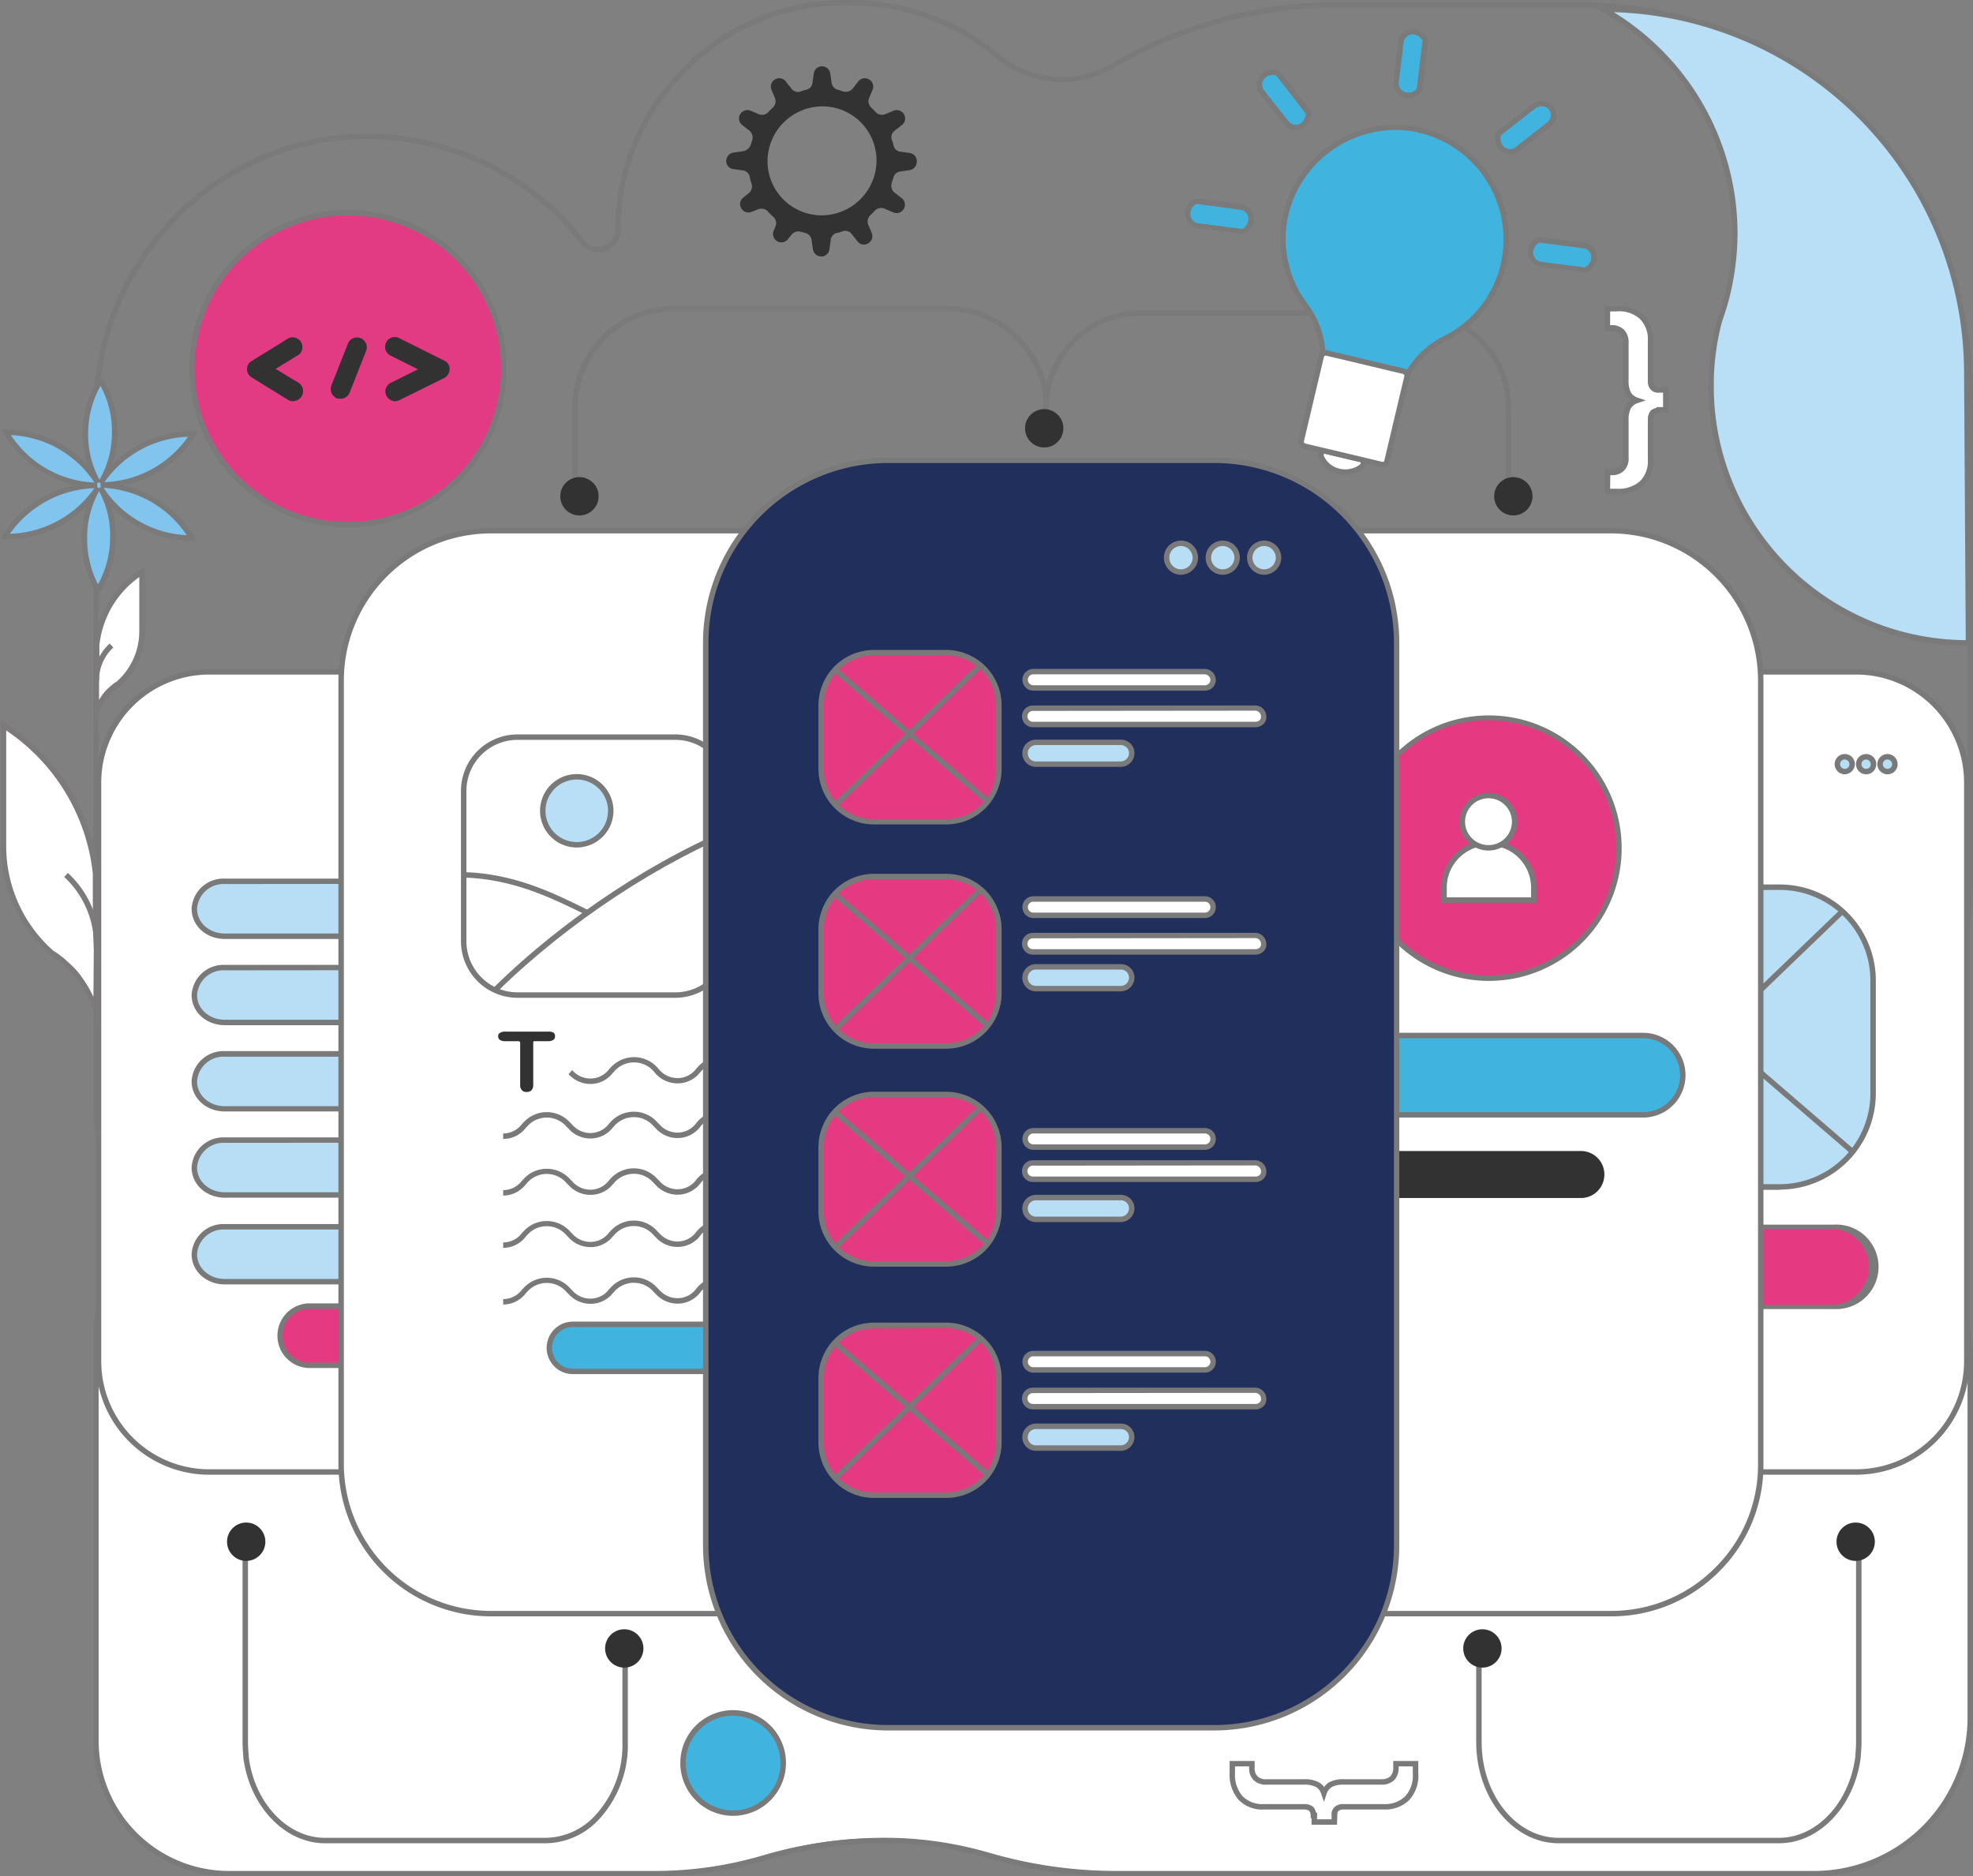<?xml version="1.0" encoding="UTF-8"?> <svg xmlns="http://www.w3.org/2000/svg" id="Layer_1" data-name="Layer 1" viewBox="0 0 362.23 344.48"><rect x="0" y="0" width="362.23" height="344.48" fill="#808080" stroke="none"/><defs><style>.cls-1{fill:#7b7a7a;}.cls-2{fill:#fff;}.cls-3{fill:#7a7979;}.cls-4{fill:#e53981;}.cls-5{fill:#b8dff6;}.cls-6{fill:#b7def5;}.cls-7{fill:#323232;}.cls-8{fill:#40b4de;}.cls-9{fill:#e23b83;}.cls-10{fill:#81c4ed;}.cls-11{fill:#212f5d;}.cls-12{fill:#7c7a7b;}</style></defs><path class="cls-1" d="M67.59,252.91a50.74,50.74,0,0,1-50.48-50.48V75.75A51.39,51.39,0,0,1,31.24,40.22,49.69,49.69,0,0,1,65.9,24.55,50.75,50.75,0,0,1,107.33,44.1a3.12,3.12,0,0,0,3.53,1,3.18,3.18,0,0,0,2.13-3,41.51,41.51,0,0,1,12.39-29.71A41.5,41.5,0,0,1,155.08,0h1.36a42.28,42.28,0,0,1,27.11,10,17.84,17.84,0,0,0,20.38,1.71A81.67,81.67,0,0,1,245.37.4h44.78a72.16,72.16,0,0,1,72.08,72.07v87.41a82.81,82.81,0,0,1-82.72,82.71H245.37a83.32,83.32,0,0,1-60-25.86,41.92,41.92,0,0,1-28.93,11.63h-1.36a42.29,42.29,0,0,1-37.18-22.48,50.5,50.5,0,0,1-50.31,47ZM67.4,25.53l-1.47,0A48.71,48.71,0,0,0,32,40.91,50.34,50.34,0,0,0,18.11,75.75V202.43a49.45,49.45,0,0,0,98.88,1.5l.06-2.08.89,1.88a41.3,41.3,0,0,0,37.14,23.63h1.36a40.91,40.91,0,0,0,28.6-11.7l.37-.35.34.37a82.31,82.31,0,0,0,59.62,25.91h34.14a81.8,81.8,0,0,0,81.72-81.71V72.47A71.16,71.16,0,0,0,290.15,1.4H245.37a80.58,80.58,0,0,0-40.93,11.13,18.89,18.89,0,0,1-21.53-1.81A41.24,41.24,0,0,0,156.44,1h-1.36a40.47,40.47,0,0,0-29,12.09,40.5,40.5,0,0,0-12.1,29,4.22,4.22,0,0,1-2.8,4,4.12,4.12,0,0,1-4.65-1.36A49.79,49.79,0,0,0,67.4,25.53Z"></path><path class="cls-2" d="M361.33,249.45v65.9a28.33,28.33,0,0,1-28.23,28.23H205a83.63,83.63,0,0,1-23.35-3.36,73.31,73.31,0,0,0-41.51.48,70.69,70.69,0,0,1-19.83,2.88H42a24.06,24.06,0,0,1-24-24V245.21a24.06,24.06,0,0,1,24-24H333.1A28.33,28.33,0,0,1,361.33,249.45Z"></path><path class="cls-1" d="M333.1,344.48H205a84.5,84.5,0,0,1-23.65-3.38c-12.72-3.77-26.89-3.61-41,.48a70.91,70.91,0,0,1-20.13,2.9H42a24.92,24.92,0,0,1-24.89-24.89V245.21A24.92,24.92,0,0,1,42,220.32H333.1a29.17,29.17,0,0,1,29.13,29.13v65.9A29.17,29.17,0,0,1,333.1,344.48Zm-170.9-7.09a68.36,68.36,0,0,1,19.41,2.75A83.3,83.3,0,0,0,205,343.48H333.1a28.16,28.16,0,0,0,28.13-28.13v-65.9a28.16,28.16,0,0,0-28.13-28.13H42a23.92,23.92,0,0,0-23.89,23.89v74.38A23.92,23.92,0,0,0,42,343.48h78.21a69.71,69.71,0,0,0,19.85-2.86A79.78,79.78,0,0,1,162.2,337.39Z"></path><path class="cls-2" d="M340.77,270.24H307.43a20.39,20.39,0,0,1-20.32-20.31V143.65a20.39,20.39,0,0,1,20.32-20.31h33.34a20.39,20.39,0,0,1,20.32,20.31V249.93A20.39,20.39,0,0,1,340.77,270.24Z"></path><path class="cls-3" d="M340.77,270.74H307.43a20.84,20.84,0,0,1-20.82-20.81V143.65a20.84,20.84,0,0,1,20.82-20.81h33.34a20.84,20.84,0,0,1,20.82,20.81V249.93A20.84,20.84,0,0,1,340.77,270.74Zm-33.34-146.9a19.83,19.83,0,0,0-19.82,19.81V249.93a19.83,19.83,0,0,0,19.82,19.81h33.34a19.83,19.83,0,0,0,19.82-19.81V143.65a19.83,19.83,0,0,0-19.82-19.81Z"></path><path class="cls-4" d="M336.85,239.94H301.19a7.34,7.34,0,0,1-7.36-7.36h0a7.34,7.34,0,0,1,7.36-7.36h35.66a7.34,7.34,0,0,1,7.36,7.36h0A7.39,7.39,0,0,1,336.85,239.94Z"></path><path class="cls-1" d="M336.85,240.33H301.19a7.76,7.76,0,1,1,0-15.51h35.66a7.76,7.76,0,1,1,0,15.51Zm-35.66-14.71a7,7,0,1,0,0,13.92h35.66a7,7,0,0,0,0-13.92Z"></path><path class="cls-5" d="M326.78,217.94H303.35a17.13,17.13,0,0,1-17.12-17.11V180a17.14,17.14,0,0,1,17.12-17.12h23.43A17.13,17.13,0,0,1,343.89,180v20.79A17.17,17.17,0,0,1,326.78,217.94Z"></path><path class="cls-3" d="M326.78,218.44H303.35a17.63,17.63,0,0,1-17.62-17.61V180a17.63,17.63,0,0,1,17.62-17.62h23.43A17.63,17.63,0,0,1,344.39,180v20.79a17.67,17.67,0,0,1-17.61,17.61Zm-23.43-55A16.64,16.64,0,0,0,286.73,180v20.79a16.64,16.64,0,0,0,16.62,16.61h23.43a16.68,16.68,0,0,0,16.61-16.61V180a16.64,16.64,0,0,0-16.61-16.62Z"></path><rect class="cls-3" x="315.01" y="157.33" width="1" height="65.82" transform="translate(-34.53 305.15) rotate(-49.26)"></rect><rect class="cls-3" x="282.05" y="189.3" width="65.57" height="1" transform="translate(-43.64 271.3) rotate(-43.89)"></rect><path class="cls-2" d="M144.76,156.76h29.75v80.7a92.48,92.48,0,0,0,5.6,31.66,93.19,93.19,0,0,1-35.35-73Z"></path><path class="cls-1" d="M181.15,270.64l-1.36-1.12a93.58,93.58,0,0,1-35.51-73.41V156.2H175v81.26a91.63,91.63,0,0,0,5.52,31.5Zm-35.91-113.4v38.87A92.69,92.69,0,0,0,179,267.61a93.91,93.91,0,0,1-5-30.15V157.24Z"></path><path class="cls-2" d="M71.75,270.24H38.4a20.38,20.38,0,0,1-20.31-20.31V143.65A20.38,20.38,0,0,1,38.4,123.34H71.75a20.39,20.39,0,0,1,20.31,20.31V249.93A20.39,20.39,0,0,1,71.75,270.24Z"></path><path class="cls-3" d="M71.75,270.74H38.4a20.83,20.83,0,0,1-20.81-20.81V143.65A20.83,20.83,0,0,1,38.4,122.84H71.75a20.83,20.83,0,0,1,20.81,20.81V249.93A20.83,20.83,0,0,1,71.75,270.74ZM38.4,123.84a19.83,19.83,0,0,0-19.81,19.81V249.93A19.83,19.83,0,0,0,38.4,269.74H71.75a19.83,19.83,0,0,0,19.81-19.81V143.65a19.83,19.83,0,0,0-19.81-19.81Z"></path><path class="cls-6" d="M85.18,203.55H41.28a5.31,5.31,0,0,1-5.6-5h0c0-2.8,2.56-5,5.6-5H85.1a5.31,5.31,0,0,1,5.6,5h0C90.78,201.31,88.22,203.55,85.18,203.55Z"></path><path class="cls-3" d="M85.18,204.05H41.28c-3.42,0-6.1-2.43-6.1-5.54a5.85,5.85,0,0,1,6.1-5.54H85.1c3.42,0,6.1,2.43,6.1,5.54a5.05,5.05,0,0,1-1.48,3.68A6.34,6.34,0,0,1,85.18,204.05ZM41.28,194a4.85,4.85,0,0,0-5.1,4.54c0,2.54,2.24,4.54,5.1,4.54h43.9A5.32,5.32,0,0,0,89,201.49a4.07,4.07,0,0,0,1.2-3C90.2,196,88,194,85.1,194Z"></path><path class="cls-6" d="M85.18,219.38H41.28a5.31,5.31,0,0,1-5.6-5h0c0-2.79,2.56-5,5.6-5H85.1a5.31,5.31,0,0,1,5.6,5h0C90.78,217.14,88.22,219.38,85.18,219.38Z"></path><path class="cls-3" d="M85.18,219.88H41.28c-3.42,0-6.1-2.43-6.1-5.54a5.84,5.84,0,0,1,6.1-5.53H85.1c3.42,0,6.1,2.43,6.1,5.53A5,5,0,0,1,89.72,218,6.34,6.34,0,0,1,85.18,219.88Zm-43.9-10.07a4.85,4.85,0,0,0-5.1,4.53c0,2.55,2.24,4.54,5.1,4.54h43.9A5.36,5.36,0,0,0,89,217.32a4.07,4.07,0,0,0,1.19-3c0-2.56-2.24-4.55-5.1-4.55Z"></path><path class="cls-6" d="M85.18,235.3H41.28a5.31,5.31,0,0,1-5.6-5h0c0-2.8,2.56-5,5.6-5H85.1a5.31,5.31,0,0,1,5.6,5h0C90.78,233,88.22,235.3,85.18,235.3Z"></path><path class="cls-3" d="M85.18,235.8H41.28c-3.42,0-6.1-2.44-6.1-5.54a5.85,5.85,0,0,1,6.1-5.54H85.1c3.42,0,6.1,2.43,6.1,5.54a5.07,5.07,0,0,1-1.49,3.66A6.35,6.35,0,0,1,85.18,235.8Zm-43.9-10.08a4.85,4.85,0,0,0-5.1,4.54c0,2.54,2.24,4.54,5.1,4.54h43.9A5.33,5.33,0,0,0,89,233.22a4.08,4.08,0,0,0,1.21-2.95c0-2.56-2.24-4.55-5.1-4.55Z"></path><path class="cls-6" d="M85.18,187.71H41.28a5.31,5.31,0,0,1-5.6-5h0c0-2.8,2.56-5,5.6-5H85.1a5.31,5.31,0,0,1,5.6,5h0C90.78,185.47,88.22,187.71,85.18,187.71Z"></path><path class="cls-3" d="M85.18,188.21H41.28c-3.42,0-6.1-2.43-6.1-5.53a5.85,5.85,0,0,1,6.1-5.54H85.1c3.42,0,6.1,2.43,6.1,5.54a5,5,0,0,1-1.48,3.67A6.3,6.3,0,0,1,85.18,188.21Zm-43.9-10.07a4.85,4.85,0,0,0-5.1,4.54c0,2.54,2.24,4.53,5.1,4.53h43.9A5.28,5.28,0,0,0,89,185.65a4,4,0,0,0,1.2-3c0-2.56-2.24-4.55-5.1-4.55Z"></path><path class="cls-6" d="M85.18,171.88H41.28a5.31,5.31,0,0,1-5.6-5h0c0-2.8,2.56-5,5.6-5H85.1a5.31,5.31,0,0,1,5.6,5h0C90.78,169.64,88.22,171.88,85.18,171.88Z"></path><path class="cls-3" d="M85.18,172.38H41.28c-3.42,0-6.1-2.43-6.1-5.54a5.85,5.85,0,0,1,6.1-5.54H85.1c3.42,0,6.1,2.44,6.1,5.54a5.05,5.05,0,0,1-1.48,3.68A6.34,6.34,0,0,1,85.18,172.38ZM41.28,162.3a4.85,4.85,0,0,0-5.1,4.54c0,2.55,2.24,4.54,5.1,4.54h43.9A5.36,5.36,0,0,0,89,169.82a4.09,4.09,0,0,0,1.19-3c0-2.56-2.24-4.56-5.1-4.56Z"></path><path class="cls-4" d="M92.94,250.65H56.63a5.5,5.5,0,0,1-5.43-5.44h0a5.49,5.49,0,0,1,5.43-5.43H92.94a5.49,5.49,0,0,1,5.44,5.43h0A5.45,5.45,0,0,1,92.94,250.65Z"></path><path class="cls-3" d="M92.94,251.15H56.63a5.94,5.94,0,0,1,0-11.87H92.94a6,6,0,0,1,5.94,5.93A5.94,5.94,0,0,1,92.94,251.15ZM56.63,240.28a4.94,4.94,0,0,0,0,9.87H92.94a4.94,4.94,0,0,0,4.94-4.94,5,5,0,0,0-4.94-4.93Z"></path><path class="cls-2" d="M135.17,296.24H90.06A27.53,27.53,0,0,1,62.63,268.8V124.86A27.53,27.53,0,0,1,90.06,97.43h45.11a27.53,27.53,0,0,1,27.43,27.43V268.8A27.43,27.43,0,0,1,135.17,296.24Z"></path><path class="cls-3" d="M135.17,296.74H90.06A28,28,0,0,1,62.13,268.8V124.86A28,28,0,0,1,90.06,96.93h45.11a28,28,0,0,1,27.93,27.93V268.8A27.54,27.54,0,0,1,155,288.47,27.82,27.82,0,0,1,135.17,296.74ZM90.06,97.93a27,27,0,0,0-26.93,26.93V268.8a27,27,0,0,0,26.93,26.94h45.11a26.83,26.83,0,0,0,19.13-8,26.56,26.56,0,0,0,7.8-18.95V124.86a27,27,0,0,0-26.93-26.93Z"></path><path class="cls-7" d="M136.37,27.77l-1.68.24a1.55,1.55,0,0,0-1.36,1.52h0a1.49,1.49,0,0,0,1.36,1.52l1.68.24a1.44,1.44,0,0,1,1.28,1.2,6.66,6.66,0,0,0,.32,1.2,1.61,1.61,0,0,1-.48,1.76l-1,.8a1.52,1.52,0,0,0-.4,2h0a1.54,1.54,0,0,0,1.92.64l1.19-.48a1.61,1.61,0,0,1,1.76.4,12.75,12.75,0,0,0,1,1,1.48,1.48,0,0,1,.4,1.76l-.32.8a1.53,1.53,0,0,0,.64,1.91h0a1.52,1.52,0,0,0,2-.4l.64-.8a1.67,1.67,0,0,1,1.68-.55c.24.08.56.16.8.23a1.53,1.53,0,0,1,1.2,1.28l.24,1.68a1.55,1.55,0,0,0,1.52,1.36h0a1.49,1.49,0,0,0,1.52-1.36l.24-1.68a1.44,1.44,0,0,1,1.2-1.28,4.57,4.57,0,0,0,1-.31,1.53,1.53,0,0,1,1.68.55l1,1.28a1.52,1.52,0,0,0,2,.4h0a1.54,1.54,0,0,0,.64-1.92l-.64-1.51a1.61,1.61,0,0,1,.4-1.76,7.54,7.54,0,0,0,.8-.8,1.61,1.61,0,0,1,1.76-.4L164,39a1.54,1.54,0,0,0,1.92-.64h0a1.52,1.52,0,0,0-.4-2l-1.28-1a1.66,1.66,0,0,1-.56-1.68c.08-.32.24-.72.32-1a1.53,1.53,0,0,1,1.28-1.2l1.68-.24a1.55,1.55,0,0,0,1.35-1.52h0A1.49,1.49,0,0,0,167,28.09l-1.68-.24a1.44,1.44,0,0,1-1.28-1.2,5.17,5.17,0,0,0-.32-1,1.52,1.52,0,0,1,.56-1.68l1.28-1a1.52,1.52,0,0,0,.4-2h0a1.54,1.54,0,0,0-1.92-.64l-1.52.64a1.61,1.61,0,0,1-1.76-.4,7.54,7.54,0,0,0-.8-.8,1.61,1.61,0,0,1-.4-1.76l.64-1.52a1.52,1.52,0,0,0-.64-1.91h0a1.52,1.52,0,0,0-2,.39l-1,1.28a1.66,1.66,0,0,1-1.68.56c-.32-.08-.72-.24-1-.32a1.53,1.53,0,0,1-1.2-1.28l-.24-1.67a1.55,1.55,0,0,0-1.52-1.36h0a1.49,1.49,0,0,0-1.52,1.36l-.24,1.67a1.44,1.44,0,0,1-1.2,1.28,5.17,5.17,0,0,0-1,.32,1.52,1.52,0,0,1-1.68-.56l-1-1.28a1.52,1.52,0,0,0-2-.39h0a1.52,1.52,0,0,0-.64,1.91l.64,1.52a1.61,1.61,0,0,1-.4,1.76,7.54,7.54,0,0,0-.8.8,1.61,1.61,0,0,1-1.76.4l-1.51-.64a1.54,1.54,0,0,0-1.92.64h0a1.52,1.52,0,0,0,.4,2l1.28,1a1.66,1.66,0,0,1,.56,1.68c-.08.32-.24.72-.32,1A1.83,1.83,0,0,1,136.37,27.77Zm14.39-8.24a9.93,9.93,0,0,1,10.16,10.16,10.1,10.1,0,0,1-9.84,9.84,9.93,9.93,0,0,1-10.16-10.16A10.1,10.1,0,0,1,150.76,19.53Z"></path><path class="cls-7" d="M101.9,190.27a.73.73,0,0,1-.32.64,1.71,1.71,0,0,1-1,.24H98.14a.21.21,0,0,0-.24.24v7.76a1.36,1.36,0,0,1-.32,1,1.2,1.2,0,0,1-.88.32,1.09,1.09,0,0,1-.88-.32,1.36,1.36,0,0,1-.32-1v-7.76h0q0-.12-.24-.24H92.78a1.71,1.71,0,0,1-1-.24.73.73,0,0,1-.32-.64.65.65,0,0,1,.32-.64,1.71,1.71,0,0,1,1-.24h7.92a1.71,1.71,0,0,1,1,.24A.91.91,0,0,1,101.9,190.27Z"></path><path class="cls-3" d="M108.38,199a5.36,5.36,0,0,1-4-1.81l.67-.74a4.37,4.37,0,0,0,3.35,1.55,4.27,4.27,0,0,0,3.47-1.76l.14-.14a5.78,5.78,0,0,1,8.89.13,4.47,4.47,0,0,0,3.49,1.69,4.27,4.27,0,0,0,3.47-1.76L128,196a5.78,5.78,0,0,1,8.89.13,4.43,4.43,0,0,0,3.48,1.69h.12l.11.05a.92.92,0,0,1,.51.77h-.74v.18a5.43,5.43,0,0,1-4.19-2,4.8,4.8,0,0,0-7.5-.09l-.12.11a5.21,5.21,0,0,1-4.18,2.05,5.39,5.39,0,0,1-4.19-2,4.81,4.81,0,0,0-7.51-.09l-.12.11A5.17,5.17,0,0,1,108.38,199Zm31.72-.34s0,.11,0,.13l.06-.13Z"></path><path class="cls-3" d="M92.38,209.09v-1a4.29,4.29,0,0,0,3.47-1.76l.15-.14a5.76,5.76,0,0,1,8.76,0l.23.21a4.42,4.42,0,0,0,3.39,1.61,4.29,4.29,0,0,0,3.47-1.76l.14-.14a5.76,5.76,0,0,1,8.76,0l.23.21a4.43,4.43,0,0,0,3.39,1.61,4.29,4.29,0,0,0,3.47-1.76,5.61,5.61,0,0,1,4.47-2.16l.06,1a4.6,4.6,0,0,0-3.79,1.84,5.26,5.26,0,0,1-4.21,2.08,5.35,5.35,0,0,1-4.07-1.88l-.23-.21a4.79,4.79,0,0,0-7.4,0l-.12.11a5.18,5.18,0,0,1-4.17,2.06,5.35,5.35,0,0,1-4.07-1.88l-.23-.21a4.79,4.79,0,0,0-7.4,0l-.12.11A5.2,5.2,0,0,1,92.38,209.09Zm48-.24A5.37,5.37,0,0,1,136.3,207l-.23-.22a5,5,0,0,0-3.7-1.75l-.06-1h.06a6,6,0,0,1,4.38,2l.23.21a4.43,4.43,0,0,0,3.38,1.61Z"></path><path class="cls-3" d="M92.38,219.49v-1a4.27,4.27,0,0,0,3.47-1.76l.15-.14a5.76,5.76,0,0,1,8.76,0l.23.21a4.43,4.43,0,0,0,3.39,1.61,4.27,4.27,0,0,0,3.47-1.76l.14-.14a5.76,5.76,0,0,1,8.76,0l.23.21a4.45,4.45,0,0,0,3.39,1.61,4.27,4.27,0,0,0,3.47-1.76,5.63,5.63,0,0,1,4.47-2.16l.06,1a4.61,4.61,0,0,0-3.79,1.84,5.28,5.28,0,0,1-4.21,2.08,5.44,5.44,0,0,1-4.07-1.87l-.23-.21a4.77,4.77,0,0,0-7.4,0l-.12.11a5.2,5.2,0,0,1-4.17,2,5.43,5.43,0,0,1-4.07-1.87l-.23-.21a4.77,4.77,0,0,0-7.4,0l-.12.11A5.22,5.22,0,0,1,92.38,219.49Zm48-.24a5.37,5.37,0,0,1-4.06-1.87l-.24-.22a5,5,0,0,0-3.69-1.75l-.06-1h.06a6,6,0,0,1,4.37,2l.24.22a4.45,4.45,0,0,0,3.38,1.6Z"></path><path class="cls-3" d="M92.38,229.09v-1a4.27,4.27,0,0,0,3.47-1.76l.15-.14a5.75,5.75,0,0,1,8.76,0l.23.21a4.44,4.44,0,0,0,3.39,1.6,4.27,4.27,0,0,0,3.47-1.76l.14-.13a5.74,5.74,0,0,1,8.76,0l.23.21a4.46,4.46,0,0,0,3.39,1.6,4.27,4.27,0,0,0,3.47-1.76,5.63,5.63,0,0,1,4.47-2.16l.06,1a4.6,4.6,0,0,0-3.79,1.84,5.24,5.24,0,0,1-4.21,2.08,5.38,5.38,0,0,1-4.07-1.87l-.23-.21a4.77,4.77,0,0,0-7.4,0l-.12.11a5.17,5.17,0,0,1-4.17,2,5.38,5.38,0,0,1-4.07-1.87l-.23-.21a4.77,4.77,0,0,0-7.4,0l-.12.11A5.19,5.19,0,0,1,92.38,229.09Zm48-.24A5.37,5.37,0,0,1,136.3,227l-.23-.21a5,5,0,0,0-3.7-1.76l-.06-1h.06a6,6,0,0,1,4.38,2l.23.21a4.45,4.45,0,0,0,3.38,1.6Z"></path><path class="cls-3" d="M92.38,239.49v-1a4.28,4.28,0,0,0,3.47-1.75l.15-.14a5.76,5.76,0,0,1,8.76,0l.23.21a4.42,4.42,0,0,0,3.39,1.6,4.28,4.28,0,0,0,3.47-1.75l.14-.14a5.76,5.76,0,0,1,8.76,0l.23.21a4.44,4.44,0,0,0,3.39,1.6,4.28,4.28,0,0,0,3.47-1.75,5.58,5.58,0,0,1,4.47-2.16l.06,1a4.63,4.63,0,0,0-3.79,1.83,5.25,5.25,0,0,1-4.21,2.08,5.44,5.44,0,0,1-4.07-1.87l-.23-.21a4.79,4.79,0,0,0-7.4,0l-.12.11a5.17,5.17,0,0,1-4.17,2,5.43,5.43,0,0,1-4.07-1.87l-.23-.21a4.79,4.79,0,0,0-7.4,0l-.12.11A5.19,5.19,0,0,1,92.38,239.49Zm48-.24a5.34,5.34,0,0,1-4.06-1.87l-.24-.21a5,5,0,0,0-3.69-1.75l-.06-1h.06a6,6,0,0,1,4.37,2l.24.22a4.42,4.42,0,0,0,3.38,1.6Z"></path><circle class="cls-5" cx="105.9" cy="148.85" r="6.24"></circle><path class="cls-3" d="M105.9,155.59a6.74,6.74,0,1,1,6.73-6.74A6.75,6.75,0,0,1,105.9,155.59Zm0-12.48a5.74,5.74,0,1,0,5.73,5.74A5.74,5.74,0,0,0,105.9,143.11Z"></path><path class="cls-3" d="M91.35,182l-.7-.71c13.1-12.85,30.27-24.15,45.94-30.23l.36.93C121.4,158.06,104.35,169.28,91.35,182Z"></path><path class="cls-3" d="M107.83,168.09l-.19-.1c-6.32-3.12-13.47-6.65-22.63-6.89l0-1c9.37.24,16.64,3.83,23,7l.2.09Z"></path><path class="cls-8" d="M139.08,251.77h-33.9a4.3,4.3,0,0,1-4.32-4.32h0a4.3,4.3,0,0,1,4.32-4.32h33.9a4.3,4.3,0,0,1,4.32,4.32h0A4.25,4.25,0,0,1,139.08,251.77Z"></path><path class="cls-3" d="M139.09,252.27H105.18a4.82,4.82,0,0,1,0-9.64h33.91a4.82,4.82,0,0,1,4.81,4.82,4.53,4.53,0,0,1-1.3,3.34A4.91,4.91,0,0,1,139.09,252.27Zm-33.91-8.64a3.82,3.82,0,0,0,0,7.64h33.91a3.89,3.89,0,0,0,2.79-1.18,3.53,3.53,0,0,0,1-2.62,3.83,3.83,0,0,0-3.81-3.84Z"></path><path class="cls-1" d="M100.22,338.4H59.67c-7.38,0-13.82-6.75-15-15.71l0-.23c-.07-.88-.14-1.72-.14-2.63V285.2h1v34.63c0,.87.07,1.68.14,2.55l0,.2c1.08,8.44,7.09,14.82,14,14.82h40.55a12.58,12.58,0,0,0,8.87-3.91,19,19,0,0,0,5.18-13.58V301.27h1v18.64a20.06,20.06,0,0,1-5.47,14.28A13.53,13.53,0,0,1,100.22,338.4Z"></path><path class="cls-1" d="M326.62,338.4H286.15c-8.34,0-15.13-8.33-15.13-18.57V301.19h1v18.64c0,9.69,6.34,17.57,14.13,17.57h40.47c6.88,0,12.89-6.38,14-14.84v-.18c.07-.87.14-1.68.14-2.55V285.12h1v34.71c0,.91-.07,1.75-.14,2.63l0,.21C340.44,331.65,334,338.4,326.62,338.4Z"></path><path class="cls-6" d="M302.55,117.1h0a1.6,1.6,0,0,1-1.6-1.6h0a1.6,1.6,0,0,1,1.6-1.6h0a1.6,1.6,0,0,1,1.6,1.6h0A1.55,1.55,0,0,1,302.55,117.1Z"></path><path class="cls-1" d="M302.55,117.5a2,2,0,1,1,2-2A2,2,0,0,1,302.55,117.5Zm0-3.28a1.2,1.2,0,1,0,1.2,1.2A1.18,1.18,0,0,0,302.55,114.22Z"></path><path class="cls-6" d="M307.27,117.1h0a1.6,1.6,0,0,1-1.6-1.6h0a1.6,1.6,0,0,1,1.6-1.6h0a1.6,1.6,0,0,1,1.59,1.6h0A1.66,1.66,0,0,1,307.27,117.1Z"></path><path class="cls-1" d="M307.27,117.5a2,2,0,1,1,2-2A2,2,0,0,1,307.27,117.5Zm0-3.28a1.2,1.2,0,1,0,1.19,1.2A1.23,1.23,0,0,0,307.27,114.22Z"></path><path class="cls-6" d="M311.9,117.1h0a1.6,1.6,0,0,1-1.6-1.6h0a1.6,1.6,0,0,1,1.6-1.6h0a1.6,1.6,0,0,1,1.6,1.6h0A1.55,1.55,0,0,1,311.9,117.1Z"></path><path class="cls-1" d="M311.9,117.5a2,2,0,1,1,2-2A2,2,0,0,1,311.9,117.5Zm0-3.28a1.2,1.2,0,1,0,1.2,1.2A1.18,1.18,0,0,0,311.9,114.22Z"></path><path class="cls-6" d="M338.69,141.65h0a1.4,1.4,0,0,1-1.36-1.36h0a1.4,1.4,0,0,1,1.36-1.36h0a1.4,1.4,0,0,1,1.36,1.36h0A1.4,1.4,0,0,1,338.69,141.65Z"></path><path class="cls-3" d="M338.69,142.15a1.86,1.86,0,1,1,1.86-1.86A1.91,1.91,0,0,1,338.69,142.15Zm0-2.72a.86.86,0,1,0,.86.86A.91.91,0,0,0,338.69,139.43Z"></path><path class="cls-6" d="M342.61,141.65h0a1.4,1.4,0,0,1-1.36-1.36h0a1.4,1.4,0,0,1,1.36-1.36h0a1.4,1.4,0,0,1,1.36,1.36h0A1.35,1.35,0,0,1,342.61,141.65Z"></path><path class="cls-3" d="M342.61,142.15a1.86,1.86,0,1,1,1.86-1.86A1.84,1.84,0,0,1,342.61,142.15Zm0-2.72a.86.86,0,0,0,0,1.72.85.85,0,0,0,.86-.86A.91.91,0,0,0,342.61,139.43Z"></path><path class="cls-6" d="M346.53,141.65h0a1.4,1.4,0,0,1-1.36-1.36h0a1.4,1.4,0,0,1,1.36-1.36h0a1.4,1.4,0,0,1,1.36,1.36h0A1.35,1.35,0,0,1,346.53,141.65Z"></path><path class="cls-3" d="M346.53,142.15a1.86,1.86,0,1,1,1.86-1.86A1.84,1.84,0,0,1,346.53,142.15Zm0-2.72a.86.86,0,1,0,0,1.72.85.85,0,0,0,.86-.86A.91.91,0,0,0,346.53,139.43Z"></path><circle class="cls-9" cx="63.91" cy="67.68" r="28.63"></circle><path class="cls-1" d="M63.91,96.81A29.13,29.13,0,1,1,93,67.68,29.17,29.17,0,0,1,63.91,96.81Zm0-57.26A28.13,28.13,0,1,0,92,67.68,28.16,28.16,0,0,0,63.91,39.55Z"></path><path class="cls-7" d="M53.92,73.67a2.13,2.13,0,0,1-1-.24l-6.72-4.15a1.75,1.75,0,0,1,0-3L53,62.08a1.8,1.8,0,0,1,1.91,3l-4.31,2.64,4.23,2.56a1.83,1.83,0,0,1-.95,3.35Z"></path><path class="cls-7" d="M72.55,73.67a1.92,1.92,0,0,1-1.6-1,1.76,1.76,0,0,1,.8-2.39l5-2.48-5.12-2.56a1.79,1.79,0,0,1,1.6-3.2l8.32,4.16a1.68,1.68,0,0,1,1,1.6,1.92,1.92,0,0,1-1,1.6l-8.24,4.07A2.34,2.34,0,0,1,72.55,73.67Z"></path><path class="cls-7" d="M62.47,73.19a1.76,1.76,0,0,1-.64-.08,1.83,1.83,0,0,1-1-2.31l3-7.6a1.8,1.8,0,1,1,3.36,1.28l-3,7.59A1.73,1.73,0,0,1,62.47,73.19Z"></path><path class="cls-5" d="M361.09,68.56a66.53,66.53,0,0,0-15-42.15h0A66.62,66.62,0,0,0,294.39,1.7a47.1,47.1,0,0,1,24.15,41.1A48.17,48.17,0,0,1,317,54.72c-.4,1.52-.88,3-1.36,4.4A45.5,45.5,0,0,0,314.14,71a47,47,0,0,0,47,47h.24Z"></path><path class="cls-1" d="M361.91,118.56h-.74A47.58,47.58,0,0,1,313.64,71,46.1,46.1,0,0,1,315.18,59c.49-1.46,1-2.91,1.36-4.4A47.53,47.53,0,0,0,318,42.8a46.72,46.72,0,0,0-23.9-40.66l-1.66-.94h1.91a67.37,67.37,0,0,1,67.2,67.36ZM296.27,2.23A47.7,47.7,0,0,1,319,42.8a49,49,0,0,1-1.53,12c-.4,1.53-.89,3-1.36,4.4A45.09,45.09,0,0,0,314.64,71a46.58,46.58,0,0,0,46.26,46.52l-.31-49A66.37,66.37,0,0,0,296.27,2.23Z"></path><path class="cls-10" d="M35.2,98.79a20,20,0,0,1-16.79-9.28,17.88,17.88,0,0,1,2.32,9.2A18.63,18.63,0,0,1,18,108.3a18.51,18.51,0,0,1-2.56-9.59A18.06,18.06,0,0,1,18,89.51a20,20,0,0,1-17,9H.89a20.12,20.12,0,0,1,17-9.44A19.78,19.78,0,0,1,1.13,79.35h0A20,20,0,0,1,18,88.63a17.88,17.88,0,0,1-2.32-9.2,18.29,18.29,0,0,1,2.72-9.51h.08a17.74,17.74,0,0,1,2.56,9.59,18.06,18.06,0,0,1-2.56,9.2,20,20,0,0,1,17-9A19.85,19.85,0,0,1,18.49,89,20.12,20.12,0,0,1,35.2,98.79Z"></path><path class="cls-1" d="M18,109.27l-.43-.71A19.15,19.15,0,0,1,15,98.71a18,18,0,0,1,.94-5.78A20.75,20.75,0,0,1,1,99H.09l.38-.76a20.57,20.57,0,0,1,13.18-9.2A20.24,20.24,0,0,1,.7,79.6l-.44-.76h.88A20.65,20.65,0,0,1,16,85.21a18,18,0,0,1-.8-5.79A18.77,18.77,0,0,1,18,69.66l.14-.24h.57l.23.24a18.32,18.32,0,0,1,2.63,9.86,18.15,18.15,0,0,1-.94,5.76,20.58,20.58,0,0,1,14.84-6.11h.88l-.46.75A20.36,20.36,0,0,1,22.66,89.1a20.1,20.1,0,0,1,13,9.44l.44.75H35.2a20.59,20.59,0,0,1-14.77-6.35,18.15,18.15,0,0,1,.8,5.78,19.23,19.23,0,0,1-2.79,9.84Zm.19-19.09A17.41,17.41,0,0,0,16,98.71,18.33,18.33,0,0,0,18,107.29a18.13,18.13,0,0,0,2.22-8.58A17.18,17.18,0,0,0,18.2,90.18Zm.83-.62a19.31,19.31,0,0,0,15.26,8.69A19.6,19.6,0,0,0,19,89.56Zm-1.7.06A19.78,19.78,0,0,0,1.82,98,19.66,19.66,0,0,0,17.33,89.62Zm.52-.22.35.22.27-.16v-.74l-.29-.18-.33.19ZM2,79.88a19.38,19.38,0,0,0,15.35,8.71A19.41,19.41,0,0,0,2,79.88Zm32.47.3a19.58,19.58,0,0,0-15.29,8.33A19.46,19.46,0,0,0,34.51,80.18ZM18.45,70.85a17.64,17.64,0,0,0-2.26,8.58,17.3,17.3,0,0,0,2.08,8.64,17.31,17.31,0,0,0,2.28-8.56A17.47,17.47,0,0,0,18.45,70.85Z"></path><circle class="cls-8" cx="134.61" cy="323.67" r="9.2"></circle><path class="cls-3" d="M134.61,333.36a9.7,9.7,0,1,1,9.69-9.69A9.71,9.71,0,0,1,134.61,333.36Zm0-18.39a8.7,8.7,0,1,0,8.69,8.7A8.71,8.71,0,0,0,134.61,315Z"></path><path class="cls-2" d="M241.13,333.34a2,2,0,0,0-.4-1.2,2,2,0,0,0-1.28-.4h-7.36a5.61,5.61,0,0,1-4.32-1.6,6.52,6.52,0,0,1-1.52-4.56v-1.75h3.6v.72a2.54,2.54,0,0,0,.72,2,2.63,2.63,0,0,0,2,.64h6.8a5,5,0,0,1,2.48.48,2.78,2.78,0,0,1,1.2,1.6,2.78,2.78,0,0,1,1.2-1.6,5,5,0,0,1,2.48-.48h6.79a2.85,2.85,0,0,0,2-.64,2.65,2.65,0,0,0,.72-2v-.72h3.6v1.75a6.17,6.17,0,0,1-1.52,4.56,5.73,5.73,0,0,1-4.32,1.6h-7.35a1.88,1.88,0,0,0-1.28.4,1.38,1.38,0,0,0-.4,1.2v1.2h-3.68v-1.2Z"></path><path class="cls-1" d="M245.47,335h-4.68v-1.2h-.16v-.5a1.46,1.46,0,0,0-.26-.84,1.54,1.54,0,0,0-.92-.26h-7.36a6.06,6.06,0,0,1-4.68-1.76,7,7,0,0,1-1.66-4.89v-2.26h4.6v1.21a2.07,2.07,0,0,0,.54,1.62,2.16,2.16,0,0,0,1.68.52h6.8a5.52,5.52,0,0,1,2.73.55,2.9,2.9,0,0,1,1,.9,2.9,2.9,0,0,1,.95-.9,5.46,5.46,0,0,1,2.73-.55h6.79a2.41,2.41,0,0,0,1.65-.49,2.18,2.18,0,0,0,.57-1.65v-1.21h4.6v2.26a6.61,6.61,0,0,1-1.66,4.91,6.26,6.26,0,0,1-4.68,1.74h-7.35a1.38,1.38,0,0,0-.93.26c-.16.12-.25.27-.25.84Zm-3.68-1h2.68v-.7a1.85,1.85,0,0,1,.6-1.6,2.36,2.36,0,0,1,1.58-.5H254a5.28,5.28,0,0,0,4-1.44,5.68,5.68,0,0,0,1.38-4.21v-1.26h-2.6v.21a3.19,3.19,0,0,1-.86,2.36,3.33,3.33,0,0,1-2.36.78h-6.79a4.54,4.54,0,0,0-2.23.42,2.26,2.26,0,0,0-1,1.32l-.47,1.42-.48-1.42a2.24,2.24,0,0,0-1-1.32,4.59,4.59,0,0,0-2.23-.42h-6.8a3.18,3.18,0,0,1-2.35-.78,3,3,0,0,1-.87-2.36v-.21h-2.6v1.26a6,6,0,0,0,1.39,4.21,5.12,5.12,0,0,0,4,1.44h7.36a2.59,2.59,0,0,1,1.58.5l.1.1a2.51,2.51,0,0,1,.45,1h.21Z"></path><path class="cls-2" d="M304.63,75.35a2,2,0,0,0-1.2.4A2,2,0,0,0,303,77v7.36a5.61,5.61,0,0,1-1.6,4.32,6.52,6.52,0,0,1-4.56,1.52h-1.76v-3.6h.72a2.54,2.54,0,0,0,2-.72,2.63,2.63,0,0,0,.64-2v-6.8a5,5,0,0,1,.48-2.48,2.78,2.78,0,0,1,1.6-1.2,2.78,2.78,0,0,1-1.6-1.2,5,5,0,0,1-.48-2.47V63a2.85,2.85,0,0,0-.64-2,2.66,2.66,0,0,0-2-.72h-.72V56.72h1.76a6.17,6.17,0,0,1,4.56,1.52,5.73,5.73,0,0,1,1.6,4.32v7.36a1.83,1.83,0,0,0,.4,1.27,1.38,1.38,0,0,0,1.2.4h1.2v3.68h-1.2Z"></path><path class="cls-1" d="M296.87,90.73h-2.26v-4.6h1.22a2.06,2.06,0,0,0,1.61-.54,2.17,2.17,0,0,0,.53-1.68v-6.8a5.57,5.57,0,0,1,.54-2.72,2.94,2.94,0,0,1,.9-1,3,3,0,0,1-.9-1,5.57,5.57,0,0,1-.54-2.72V63a2.42,2.42,0,0,0-.5-1.65,2.17,2.17,0,0,0-1.64-.57h-1.22V56.22h2.26a6.61,6.61,0,0,1,4.91,1.67,6.23,6.23,0,0,1,1.75,4.67v7.36a1.44,1.44,0,0,0,.25.92c.12.16.27.25.85.25h1.7v4.68h-1.2l-.5.08a1.46,1.46,0,0,0-.84.26,1.56,1.56,0,0,0-.26.92v7.36a6.13,6.13,0,0,1-1.76,4.69A7,7,0,0,1,296.87,90.73Zm-1.26-1h1.26a6,6,0,0,0,4.22-1.39,5.15,5.15,0,0,0,1.44-4V77a2.53,2.53,0,0,1,.5-1.58l.1-.1a2.66,2.66,0,0,1,1-.45v-.13h1.2V72.09h-.7a1.84,1.84,0,0,1-1.6-.6,2.26,2.26,0,0,1-.5-1.57V62.56a5.26,5.26,0,0,0-1.44-4,5.68,5.68,0,0,0-4.22-1.39h-1.26v2.52h.22a3.12,3.12,0,0,1,2.35.87A3.27,3.27,0,0,1,299,63v6.8a4.6,4.6,0,0,0,.41,2.23,2.31,2.31,0,0,0,1.33,1l1.42.47-1.42.48a2.31,2.31,0,0,0-1.33,1,4.6,4.6,0,0,0-.41,2.23v6.8a3.15,3.15,0,0,1-.79,2.35,3,3,0,0,1-2.35.87h-.22Z"></path><circle class="cls-7" cx="45.2" cy="283.04" r="3.52"></circle><circle class="cls-7" cx="340.69" cy="283.04" r="3.52"></circle><circle class="cls-7" cx="114.61" cy="302.63" r="3.52"></circle><circle class="cls-7" cx="272.16" cy="302.63" r="3.52"></circle><path class="cls-3" d="M124,183.18H95a10.39,10.39,0,0,1-10.37-10.37V145.2A10.38,10.38,0,0,1,95,134.83h29a10.38,10.38,0,0,1,10.36,10.37v27.61A10.38,10.38,0,0,1,124,183.18ZM95,135.83a9.38,9.38,0,0,0-9.37,9.37v27.61A9.39,9.39,0,0,0,95,182.18h29a9.38,9.38,0,0,0,9.36-9.37V145.2a9.37,9.37,0,0,0-9.36-9.37Z"></path><path class="cls-2" d="M191.07,96.63v54.86a9.83,9.83,0,0,1-10,9.67h-6.64v39.51a81,81,0,0,1-11-39.51h11V148.05a88.62,88.62,0,0,1,16.64-51.42C191,96.55,191.07,96.55,191.07,96.63Z"></path><path class="cls-1" d="M174.91,202.19l-.72-1.28a82.48,82.48,0,0,1-11-39.75v-.4h11V148.05a88.45,88.45,0,0,1,16.56-51.66l.16-.24.64.16v55.18a10.21,10.21,0,0,1-10.4,10.07h-6.16ZM164,161.56a80.09,80.09,0,0,0,10.15,37.59V161.56Zm10.95-.8h6.16a9.46,9.46,0,0,0,9.6-9.27V97.75a88.09,88.09,0,0,0-15.76,50.3Z"></path><path class="cls-2" d="M191.07,90.39v56.46a10,10,0,0,1-9.92,9.91h-6.64V143.25A92.7,92.7,0,0,1,191.07,90.39Z"></path><path class="cls-1" d="M181.15,157.24H174v-14a93.22,93.22,0,0,1,16.64-53.18l.88-1.36v58.06A10.39,10.39,0,0,1,181.15,157.24Zm-6.16-1h6.08a9.45,9.45,0,0,0,9.44-9.43V92A92.15,92.15,0,0,0,175,143.25v13Z"></path><path class="cls-2" d="M191.07,90.39v56.46a10,10,0,0,1-9.92,9.91h-6.64V143.25A92.7,92.7,0,0,1,191.07,90.39Z"></path><path class="cls-1" d="M181.15,157.24H174v-14a93.22,93.22,0,0,1,16.64-53.18l.88-1.36v58.06A10.39,10.39,0,0,1,181.15,157.24Zm-6.16-1h6.08a9.45,9.45,0,0,0,9.44-9.43V92A92.15,92.15,0,0,0,175,143.25v13Z"></path><path class="cls-2" d="M191.07,90.39v56.46a10,10,0,0,1-9.92,9.91h-6.64V143.25A92.7,92.7,0,0,1,191.07,90.39Z"></path><path class="cls-1" d="M181.15,157.16h-7V143.25a92.78,92.78,0,0,1,16.64-53.1l.72-1.12v57.82A10.34,10.34,0,0,1,181.15,157.16Zm-6.24-.8h6.24a9.48,9.48,0,0,0,9.52-9.51V91.75A91.88,91.88,0,0,0,175,143.33v13Z"></path><path class="cls-2" d="M295.83,296.24h-45.1A27.53,27.53,0,0,1,223.3,268.8V124.86a27.52,27.52,0,0,1,27.43-27.43h45.1a27.53,27.53,0,0,1,27.43,27.43V268.8A27.43,27.43,0,0,1,295.83,296.24Z"></path><path class="cls-3" d="M295.83,296.74h-45.1A28,28,0,0,1,222.8,268.8V124.86a28,28,0,0,1,27.93-27.93h45.1a28,28,0,0,1,27.93,27.93V268.8a27.5,27.5,0,0,1-8.09,19.67A27.81,27.81,0,0,1,295.83,296.74ZM250.73,97.93a27,27,0,0,0-26.93,26.93V268.8a27,27,0,0,0,26.93,26.94h45.1a26.82,26.82,0,0,0,19.13-8,26.47,26.47,0,0,0,7.8-18.95V124.86a27,27,0,0,0-26.93-26.93Z"></path><circle class="cls-4" cx="273.32" cy="155.66" r="23.91"></circle><path class="cls-3" d="M273.34,180.08a25,25,0,0,1-3.92-.32,24.37,24.37,0,1,1,3.92.32Zm-23.62-28.24.49.08a23.41,23.41,0,1,0,26.86-19.37,23.26,23.26,0,0,0-26.86,19.37Z"></path><path class="cls-2" d="M281.51,165.24H265.12v-2a8.22,8.22,0,0,1,8.24-8.23h0a8.21,8.21,0,0,1,8.23,8.23v2Z"></path><path class="cls-3" d="M282.09,165.74H264.62v-2.5a8.74,8.74,0,1,1,17.47,0Zm-16.47-1h15.47v-1.5a7.74,7.74,0,1,0-15.47,0Z"></path><circle class="cls-2" cx="273.28" cy="150.85" r="4.8"></circle><path class="cls-3" d="M273.28,156.15a5.3,5.3,0,1,1,5.3-5.3A5.31,5.31,0,0,1,273.28,156.15Zm0-9.6a4.3,4.3,0,1,0,4.3,4.3A4.31,4.31,0,0,0,273.28,146.55Z"></path><path class="cls-8" d="M301.67,204.67H244.89a7.31,7.31,0,0,1-7.28-7.28h0a7.31,7.31,0,0,1,7.28-7.28h56.78a7.3,7.3,0,0,1,7.27,7.28h0A7.25,7.25,0,0,1,301.67,204.67Z"></path><path class="cls-3" d="M301.67,205.17H244.89a7.78,7.78,0,1,1,0-15.56h56.78a7.78,7.78,0,0,1,0,15.56Zm-56.78-14.56a6.78,6.78,0,1,0,0,13.56h56.78a6.78,6.78,0,0,0,0-13.56Z"></path><path class="cls-7" d="M290.23,219.94H256.32a4.3,4.3,0,0,1-4.32-4.32h0a4.29,4.29,0,0,1,4.32-4.31h33.91a4.29,4.29,0,0,1,4.32,4.31h0A4.3,4.3,0,0,1,290.23,219.94Z"></path><path class="cls-1" d="M106.08,93.35h-1V74.71a18.59,18.59,0,0,1,18.57-18.57H174a18.87,18.87,0,0,1,18.41,15.69,16.9,16.9,0,0,1,.25,2.88v7.2h-1v-7.2a16,16,0,0,0-.24-2.71A17.85,17.85,0,0,0,174,57.14h-50.3a17.59,17.59,0,0,0-17.57,17.57Z"></path><path class="cls-1" d="M277.46,93.27h-1V74.71a16.79,16.79,0,0,0-16.78-16.77h-50.3a17,17,0,0,0-16.62,14.22,13.74,13.74,0,0,0-.23,2.55v7.2h-1v-7.2a15.54,15.54,0,0,1,.24-2.72,18,18,0,0,1,17.61-15h50.3a17.8,17.8,0,0,1,17.78,17.77Z"></path><circle class="cls-7" cx="191.71" cy="78.63" r="3.52"></circle><path class="cls-11" d="M223,317.19H163a33.52,33.52,0,0,1-33.43-33.43V117.9A33.51,33.51,0,0,1,163,84.47h60A33.51,33.51,0,0,1,256.4,117.9V283.76A33.52,33.52,0,0,1,223,317.19Z"></path><path class="cls-1" d="M223,317.69H163a34,34,0,0,1-33.93-33.93V117.9A34,34,0,0,1,163,84h60A34,34,0,0,1,256.9,117.9V283.76A34,34,0,0,1,223,317.69ZM163,85a33,33,0,0,0-32.93,32.93V283.76A33,33,0,0,0,163,316.69h60a33,33,0,0,0,32.92-32.93V117.9A33,33,0,0,0,223,85Z"></path><path class="cls-2" d="M221.22,126.3H189.71a1.57,1.57,0,0,1-1.52-1.52h0a1.57,1.57,0,0,1,1.52-1.52h31.51a1.57,1.57,0,0,1,1.52,1.52h0A1.52,1.52,0,0,1,221.22,126.3Z"></path><path class="cls-1" d="M221.22,126.8H189.71a2,2,0,0,1,0-4h31.51a2.07,2.07,0,0,1,2,2A2,2,0,0,1,221.22,126.8Zm-31.51-3a1,1,0,0,0,0,2h31.51a1,1,0,0,0,1-1,1.07,1.07,0,0,0-1-1Z"></path><path class="cls-2" d="M230.49,133H189.63a1.57,1.57,0,0,1-1.52-1.52h0a1.57,1.57,0,0,1,1.52-1.52h40.86a1.57,1.57,0,0,1,1.52,1.52h0A1.43,1.43,0,0,1,230.49,133Z"></path><path class="cls-1" d="M230.49,133.51H189.63a2,2,0,0,1,0-4h40.86a2.07,2.07,0,0,1,2,2,1.79,1.79,0,0,1-.47,1.37A2.1,2.1,0,0,1,230.49,133.51Zm-40.86-3a1,1,0,0,0,0,2h40.86a1.08,1.08,0,0,0,.81-.33.77.77,0,0,0,.21-.64,1.08,1.08,0,0,0-1-1.07Z"></path><path class="cls-2" d="M221.22,168H189.71a1.57,1.57,0,0,1-1.52-1.52h0a1.57,1.57,0,0,1,1.52-1.52h31.51a1.57,1.57,0,0,1,1.52,1.52h0A1.57,1.57,0,0,1,221.22,168Z"></path><path class="cls-1" d="M221.22,168.54H189.71a2,2,0,0,1,0-4h31.51a2,2,0,0,1,0,4Zm-31.51-3a1,1,0,0,0,0,2h31.51a1,1,0,0,0,0-2Z"></path><path class="cls-2" d="M230.49,174.76H189.63a1.57,1.57,0,0,1-1.52-1.52h0a1.57,1.57,0,0,1,1.52-1.52h40.86a1.57,1.57,0,0,1,1.52,1.52h0A1.43,1.43,0,0,1,230.49,174.76Z"></path><path class="cls-1" d="M230.49,175.26H189.63a2,2,0,0,1,0-4h40.86a2.07,2.07,0,0,1,2,2,1.76,1.76,0,0,1-.47,1.36A2.07,2.07,0,0,1,230.49,175.26Zm-40.86-3a1,1,0,0,0,0,2h40.86a1.08,1.08,0,0,0,.81-.33.81.81,0,0,0,.21-.65,1.07,1.07,0,0,0-1-1.06Z"></path><path class="cls-2" d="M230.49,216.5H189.63a1.57,1.57,0,0,1-1.52-1.52h0a1.57,1.57,0,0,1,1.52-1.52h40.86A1.57,1.57,0,0,1,232,215h0A1.43,1.43,0,0,1,230.49,216.5Z"></path><path class="cls-1" d="M230.49,217H189.63a2,2,0,1,1,0-4h40.86a2.07,2.07,0,0,1,2,2,1.79,1.79,0,0,1-.47,1.37A2.1,2.1,0,0,1,230.49,217Zm-40.86-3a1,1,0,1,0,0,2h40.86a1.08,1.08,0,0,0,.81-.33.77.77,0,0,0,.21-.64,1.08,1.08,0,0,0-1-1.07Z"></path><path class="cls-2" d="M221.22,251.53H189.71a1.57,1.57,0,0,1-1.52-1.52h0a1.57,1.57,0,0,1,1.52-1.52h31.51a1.57,1.57,0,0,1,1.52,1.52h0A1.57,1.57,0,0,1,221.22,251.53Z"></path><path class="cls-1" d="M221.22,252H189.71a2,2,0,1,1,0-4h31.51a2,2,0,1,1,0,4Zm-31.51-3a1,1,0,1,0,0,2h31.51a1,1,0,1,0,0-2Z"></path><path class="cls-2" d="M230.49,258.25H189.63a1.57,1.57,0,0,1-1.52-1.52h0a1.57,1.57,0,0,1,1.52-1.52h40.86a1.57,1.57,0,0,1,1.52,1.52h0A1.43,1.43,0,0,1,230.49,258.25Z"></path><path class="cls-1" d="M230.49,258.75H189.63a2,2,0,0,1,0-4h40.86a2.07,2.07,0,0,1,2,2,1.76,1.76,0,0,1-.47,1.36A2.07,2.07,0,0,1,230.49,258.75Zm-40.86-3a1,1,0,0,0,0,2h40.86a1.08,1.08,0,0,0,.81-.33.81.81,0,0,0,.21-.65,1.08,1.08,0,0,0-1-1.06Z"></path><path class="cls-6" d="M216.82,105h0a2.66,2.66,0,0,1-2.64-2.64h0a2.66,2.66,0,0,1,2.64-2.64h0a2.66,2.66,0,0,1,2.64,2.64h0A2.66,2.66,0,0,1,216.82,105Z"></path><path class="cls-1" d="M216.82,105.52a3.14,3.14,0,1,1,3.14-3.14A3.18,3.18,0,0,1,216.82,105.52Zm0-5.28a2.14,2.14,0,1,0,2.14,2.14A2.17,2.17,0,0,0,216.82,100.24Z"></path><path class="cls-6" d="M224.49,105h0a2.66,2.66,0,0,1-2.63-2.64h0a2.66,2.66,0,0,1,2.63-2.64h0a2.66,2.66,0,0,1,2.64,2.64h0A2.66,2.66,0,0,1,224.49,105Z"></path><path class="cls-1" d="M224.49,105.52a3.14,3.14,0,1,1,3.14-3.14A3.17,3.17,0,0,1,224.49,105.52Zm0-5.28a2.14,2.14,0,1,0,2.14,2.14A2.17,2.17,0,0,0,224.49,100.24Z"></path><path class="cls-6" d="M232.09,105h0a2.66,2.66,0,0,1-2.64-2.64h0a2.66,2.66,0,0,1,2.64-2.64h0a2.66,2.66,0,0,1,2.64,2.64h0A2.66,2.66,0,0,1,232.09,105Z"></path><path class="cls-1" d="M232.09,105.52a3.14,3.14,0,1,1,3.14-3.14A3.18,3.18,0,0,1,232.09,105.52Zm0-5.28a2.14,2.14,0,1,0,2.14,2.14A2.17,2.17,0,0,0,232.09,100.24Z"></path><path class="cls-4" d="M173.71,150.85H160.44a9.66,9.66,0,0,1-9.68-9.68V129.49a9.66,9.66,0,0,1,9.68-9.67h13.27a9.66,9.66,0,0,1,9.68,9.67v11.76A9.7,9.7,0,0,1,173.71,150.85Z"></path><path class="cls-3" d="M173.71,151.35H160.44a10.2,10.2,0,0,1-10.18-10.18V129.49a10.19,10.19,0,0,1,10.18-10.17h13.27a10.19,10.19,0,0,1,10.18,10.17v11.76A10.15,10.15,0,0,1,173.71,151.35Zm-13.27-31a9.18,9.18,0,0,0-9.18,9.17v11.68a9.19,9.19,0,0,0,9.18,9.18h13.27a9.15,9.15,0,0,0,9.18-9.1V129.49a9.18,9.18,0,0,0-9.18-9.17Z"></path><rect class="cls-3" x="166.93" y="116.52" width="1" height="37.19" transform="translate(-44.21 173.8) rotate(-49.26)"></rect><rect class="cls-3" x="148.33" y="134.31" width="37.03" height="1" transform="translate(-46.86 153.26) rotate(-43.87)"></rect><path class="cls-4" d="M173.71,192H160.44a9.66,9.66,0,0,1-9.68-9.67V170.6a9.66,9.66,0,0,1,9.68-9.68h13.27a9.66,9.66,0,0,1,9.68,9.68v11.76A9.71,9.71,0,0,1,173.71,192Z"></path><path class="cls-3" d="M173.71,192.53H160.44a10.19,10.19,0,0,1-10.18-10.17V170.6a10.2,10.2,0,0,1,10.18-10.18h13.27a10.2,10.2,0,0,1,10.18,10.18v11.76A10.19,10.19,0,0,1,173.71,192.53Zm-13.27-31.11a9.19,9.19,0,0,0-9.18,9.18v11.76a9.18,9.18,0,0,0,9.18,9.17h13.27a9.18,9.18,0,0,0,9.18-9.17V170.6a9.19,9.19,0,0,0-9.18-9.18Z"></path><rect class="cls-3" x="166.93" y="157.7" width="1" height="37.19" transform="translate(-75.41 188.11) rotate(-49.26)"></rect><rect class="cls-3" x="148.33" y="175.5" width="37.03" height="1" transform="translate(-75.41 164.76) rotate(-43.87)"></rect><path class="cls-4" d="M173.71,274.45H160.44a9.66,9.66,0,0,1-9.68-9.67V253a9.66,9.66,0,0,1,9.68-9.68h13.27a9.66,9.66,0,0,1,9.68,9.68v11.76A9.71,9.71,0,0,1,173.71,274.45Z"></path><path class="cls-3" d="M173.71,275H160.44a10.19,10.19,0,0,1-10.18-10.17V253a10.2,10.2,0,0,1,10.18-10.18h13.27A10.2,10.2,0,0,1,183.89,253v11.76A10.19,10.19,0,0,1,173.71,275Zm-13.27-31.11a9.19,9.19,0,0,0-9.18,9.18v11.76a9.18,9.18,0,0,0,9.18,9.17h13.27a9.18,9.18,0,0,0,9.18-9.17V253a9.19,9.19,0,0,0-9.18-9.18Z"></path><rect class="cls-3" x="166.93" y="240.12" width="1" height="37.19" transform="translate(-137.86 216.74) rotate(-49.26)"></rect><rect class="cls-3" x="148.33" y="257.92" width="37.03" height="1" transform="translate(-132.53 187.76) rotate(-43.87)"></rect><path class="cls-6" d="M205.78,140.29H190.19a2,2,0,0,1-2-2h0a2,2,0,0,1,2-2h15.59a2,2,0,0,1,2,2h0A2,2,0,0,1,205.78,140.29Z"></path><path class="cls-1" d="M205.78,140.79H190.19a2.5,2.5,0,0,1,0-5h15.59a2.48,2.48,0,0,1,2.5,2.5A2.53,2.53,0,0,1,205.78,140.79Zm-15.59-4a1.5,1.5,0,0,0,0,3h15.59a1.54,1.54,0,0,0,1.5-1.5,1.49,1.49,0,0,0-1.5-1.5Z"></path><path class="cls-6" d="M205.78,181.48H190.19a2,2,0,0,1-2-2h0a2,2,0,0,1,2-2h15.59a2,2,0,0,1,2,2h0A2,2,0,0,1,205.78,181.48Z"></path><path class="cls-1" d="M205.78,182H190.19a2.5,2.5,0,0,1,0-5h15.59a2.48,2.48,0,0,1,2.5,2.5A2.53,2.53,0,0,1,205.78,182Zm-15.59-4a1.5,1.5,0,0,0,0,3h15.59a1.54,1.54,0,0,0,1.5-1.5,1.49,1.49,0,0,0-1.5-1.5Z"></path><path class="cls-6" d="M205.78,223.86H190.19a2,2,0,0,1-2-2h0a2,2,0,0,1,2-2h15.59a2,2,0,0,1,2,2h0A2,2,0,0,1,205.78,223.86Z"></path><path class="cls-1" d="M205.78,224.36H190.19a2.5,2.5,0,0,1,0-5h15.59a2.48,2.48,0,0,1,2.5,2.5A2.53,2.53,0,0,1,205.78,224.36Zm-15.59-4a1.5,1.5,0,0,0,0,3h15.59a1.54,1.54,0,0,0,1.5-1.5,1.49,1.49,0,0,0-1.5-1.5Z"></path><path class="cls-6" d="M205.78,265.85H190.19a2,2,0,0,1-2-2h0a2,2,0,0,1,2-2h15.59a2,2,0,0,1,2,2h0A2,2,0,0,1,205.78,265.85Z"></path><path class="cls-1" d="M205.78,266.35H190.19a2.5,2.5,0,0,1,0-5h15.59a2.48,2.48,0,0,1,2.5,2.5A2.53,2.53,0,0,1,205.78,266.35Zm-15.59-4a1.5,1.5,0,0,0,0,3h15.59a1.54,1.54,0,0,0,1.5-1.5,1.49,1.49,0,0,0-1.5-1.5Z"></path><path class="cls-8" d="M227.77,37.93l-7.83-1a1.05,1.05,0,0,0-.8.24c-2,1.68-1,4,.88,4.24l7.83,1a1.05,1.05,0,0,0,.8-.24c1.92-1.68,1-4-.88-4.24Z"></path><path class="cls-1" d="M227.85,42.91l-7.89-1a2.74,2.74,0,0,1-2.3-1.93,3,3,0,0,1,1.16-3.19,1.52,1.52,0,0,1,1.12-.35l7.9,1a2.72,2.72,0,0,1,2.25,1.89A3.08,3.08,0,0,1,229,42.54,1.5,1.5,0,0,1,227.85,42.91Zm-8-5.45a.58.58,0,0,0-.39.1,2.07,2.07,0,0,0-.87,2.17A1.74,1.74,0,0,0,220.08,41l7.83,1a.53.53,0,0,0,.39-.1,2.1,2.1,0,0,0,.83-2.2,1.69,1.69,0,0,0-1.42-1.19Z"></path><path class="cls-8" d="M240,20.41l-5-6.39c-.48-.56-.72-.72-1-.72-2.56-.24-3.52,2.15-2.4,3.59l4.48,5.68a2.2,2.2,0,0,0,1.44.8c1.12.16,2.32-.56,2.64-2.32A1.28,1.28,0,0,0,240,20.41Z"></path><path class="cls-1" d="M237.9,23.89l-.36,0a2.68,2.68,0,0,1-1.75-1L231.3,17.2a2.7,2.7,0,0,1-.24-3,3,3,0,0,1,3.08-1.44h0c.43,0,.81.33,1.29.89l5,6.45a1.76,1.76,0,0,1,.32.91C240.39,23.07,239.09,23.89,237.9,23.89Zm-4.13-10.11a2,2,0,0,0-1.83.94,1.7,1.7,0,0,0,.15,1.87l4.47,5.67a1.71,1.71,0,0,0,1.12.62c.78.11,1.78-.32,2.08-1.91,0,0,0-.09-.16-.27l-4.94-6.38c-.45-.52-.56-.52-.57-.52Z"></path><path class="cls-8" d="M260.24,16.89a1.08,1.08,0,0,0,.4-.72l1-8.47a1.05,1.05,0,0,0-.24-.8c-1.68-2-4-1-4.24.88L256.32,15C256.08,16.89,258.16,18.41,260.24,16.89Z"></path><path class="cls-1" d="M258.51,18a2.66,2.66,0,0,1-1.37-.37,2.74,2.74,0,0,1-1.31-2.73l.88-7.19a2.74,2.74,0,0,1,1.93-2.3,3,3,0,0,1,3.18,1.16,1.49,1.49,0,0,1,.36,1.12l-1,8.54a1.61,1.61,0,0,1-.61,1.06A3.47,3.47,0,0,1,258.51,18Zm.87-11.7a1.47,1.47,0,0,0-.46.07,1.74,1.74,0,0,0-1.22,1.46l-.88,7.2a1.74,1.74,0,0,0,.82,1.74,2.08,2.08,0,0,0,2.31-.29h0c.07-.06.12-.15.19-.43l1-8.41a.58.58,0,0,0-.1-.39A2.29,2.29,0,0,0,259.38,6.31Z"></path><path class="cls-8" d="M284.79,19.85a2.26,2.26,0,0,0-3.12-.4l-6.23,4.88a.84.84,0,0,0-.4.72,2.35,2.35,0,0,0,2,2.8,2,2,0,0,0,1.6-.48l5.67-4.48a2.11,2.11,0,0,0,.48-3Z"></path><path class="cls-1" d="M277.31,28.37l-.34,0a2.57,2.57,0,0,1-1.75-.92,3.24,3.24,0,0,1-.68-2.43,1.3,1.3,0,0,1,.62-1.08l6.21-4.86a2.76,2.76,0,0,1,3.82.49,2.66,2.66,0,0,1,.51,2,2.55,2.55,0,0,1-1.1,1.72l-5.66,4.46A2.5,2.5,0,0,1,277.31,28.37ZM283,19.51a1.78,1.78,0,0,0-1.06.34l-6.23,4.88a.36.36,0,0,0-.2.32,2.2,2.2,0,0,0,.44,1.73,1.59,1.59,0,0,0,1.09.57,1.56,1.56,0,0,0,1.24-.36L284,22.5a1.64,1.64,0,0,0,.71-1.08,1.62,1.62,0,0,0-.32-1.27A1.68,1.68,0,0,0,283,19.51Z"></path><path class="cls-8" d="M290.71,45l-7.84-1a1.05,1.05,0,0,0-.8.24c-2,1.68-1,4,.88,4.24l7.84,1a1.05,1.05,0,0,0,.8-.24C293.59,47.6,292.55,45.2,290.71,45Z"></path><path class="cls-1" d="M290.79,50l-7.9-1a2.76,2.76,0,0,1-2.3-1.94,3,3,0,0,1,1.16-3.18,1.49,1.49,0,0,1,1.12-.36l7.89,1a2.63,2.63,0,0,1,2.29,1.84,3.06,3.06,0,0,1-1.14,3.28A1.5,1.5,0,0,1,290.79,50Zm-8-5.44a.51.51,0,0,0-.38.1,2.08,2.08,0,0,0-.88,2.16A1.76,1.76,0,0,0,283,48.07l7.83,1a.6.6,0,0,0,.39-.1,2.09,2.09,0,0,0,.86-2.24,1.66,1.66,0,0,0-1.43-1.15h0Z"></path><path class="cls-8" d="M258.56,68.48a16,16,0,0,1,6.72-6.32A20.29,20.29,0,0,0,276,48.64a20.5,20.5,0,0,0-39.75-10.07A20.22,20.22,0,0,0,239.61,56a16,16,0,0,1,3.2,8.16.76.76,0,0,0,.64.72l15.11,3.6Z"></path><path class="cls-1" d="M258.81,69.05l-15.48-3.69a1.25,1.25,0,0,1-1-1.2,15.54,15.54,0,0,0-3.1-7.86,20.71,20.71,0,0,1-3.44-17.86A21.25,21.25,0,0,1,259.86,23.2a21.11,21.11,0,0,1,16.62,25.56,20.68,20.68,0,0,1-11,13.85,15.39,15.39,0,0,0-6.5,6.11Zm-2.68-45.2a20.36,20.36,0,0,0-19.4,14.85,19.73,19.73,0,0,0,3.28,17,16.6,16.6,0,0,1,3.3,8.42.27.27,0,0,0,.24.27l14.77,3.51a16.56,16.56,0,0,1,6.73-6.19,19.67,19.67,0,0,0,10.46-13.18,20.13,20.13,0,0,0-15.84-24.35A19.36,19.36,0,0,0,256.13,23.85Z"></path><path class="cls-2" d="M243.53,82.79a.81.81,0,0,0-.88,1.2,4.69,4.69,0,0,0,3.28,2.56,4.91,4.91,0,0,0,4.08-.88.8.8,0,0,0-.32-1.44C247.93,83.91,245.21,83.19,243.53,82.79Z"></path><path class="cls-1" d="M247,87.17a5.53,5.53,0,0,1-1.21-.13,5.19,5.19,0,0,1-3.62-2.83,1.36,1.36,0,0,1,.13-1.46,1.28,1.28,0,0,1,1.31-.45h0l1.6.4c1.54.38,3.28.81,4.54,1a1.33,1.33,0,0,1,1,1,1.31,1.31,0,0,1-.52,1.32A5.34,5.34,0,0,1,247,87.17Zm-3.7-3.9a.27.27,0,0,0-.22.1.37.37,0,0,0,0,.4A4.2,4.2,0,0,0,246,86.06a4.43,4.43,0,0,0,3.67-.78.32.32,0,0,0,.14-.32.33.33,0,0,0-.26-.24c-1.27-.23-3-.67-4.58-1l-1.58-.39Z"></path><path class="cls-2" d="M253.68,85.27l-14.15-3.36a.88.88,0,0,1-.64-1l3.68-15.51a.88.88,0,0,1,1-.64l14.15,3.36a.88.88,0,0,1,.64,1l-3.68,15.51A.77.77,0,0,1,253.68,85.27Z"></path><path class="cls-1" d="M253.86,85.79l-.26,0h0L239.41,82.4a1.31,1.31,0,0,1-.8-.57,1.34,1.34,0,0,1-.21-1l3.68-15.53a1.36,1.36,0,0,1,1.55-1l14.17,3.36a1.31,1.31,0,0,1,.8.57,1.27,1.27,0,0,1,.21,1l-3.68,15.54A1.24,1.24,0,0,1,253.86,85.79Zm-.08-1c.21,0,.34,0,.37-.23L257.84,69a.41.41,0,0,0-.07-.21.4.4,0,0,0-.18-.14l-14.18-3.37a.4.4,0,0,0-.35.26l-3.68,15.53a.29.29,0,0,0,.07.2.3.3,0,0,0,.18.15Z"></path><path class="cls-4" d="M173.71,232H160.44a9.66,9.66,0,0,1-9.68-9.67V210.61a9.66,9.66,0,0,1,9.68-9.68h13.27a9.66,9.66,0,0,1,9.68,9.68v11.76A9.71,9.71,0,0,1,173.71,232Z"></path><path class="cls-3" d="M173.71,232.54H160.44a10.19,10.19,0,0,1-10.18-10.17V210.61a10.2,10.2,0,0,1,10.18-10.18h13.27a10.2,10.2,0,0,1,10.18,10.18v11.76A10.19,10.19,0,0,1,173.71,232.54Zm-13.27-31.11a9.19,9.19,0,0,0-9.18,9.18v11.76a9.18,9.18,0,0,0,9.18,9.17h13.27a9.18,9.18,0,0,0,9.18-9.17V210.61a9.19,9.19,0,0,0-9.18-9.18Z"></path><rect class="cls-3" x="166.93" y="197.71" width="1" height="37.19" transform="translate(-105.73 202.01) rotate(-49.26)"></rect><rect class="cls-3" x="148.33" y="215.51" width="37.03" height="1" transform="translate(-103.13 175.92) rotate(-43.87)"></rect><path class="cls-2" d="M221.22,210.59H189.71a1.57,1.57,0,0,1-1.52-1.52h0a1.57,1.57,0,0,1,1.52-1.52h31.51a1.57,1.57,0,0,1,1.52,1.52h0A1.57,1.57,0,0,1,221.22,210.59Z"></path><path class="cls-1" d="M221.22,211.09H189.71a2,2,0,1,1,0-4h31.51a2,2,0,1,1,0,4Zm-31.51-3a1,1,0,1,0,0,2h31.51a1,1,0,1,0,0-2Z"></path><circle class="cls-7" cx="106.38" cy="91.11" r="3.52"></circle><circle class="cls-7" cx="277.84" cy="91.11" r="3.52"></circle><path class="cls-2" d="M17.76,174.58h0l-.09,11.18a19.7,19.7,0,0,0-2.73-5.63A14.94,14.94,0,0,0,12.21,177a16.27,16.27,0,0,0-2.73-2.11,26.2,26.2,0,0,1-8.8-19.45V133.21a37,37,0,0,1,6.16,4.93,36.71,36.71,0,0,1,10.74,22.27v8.89Z"></path><path class="cls-12" d="M18.14,189l-.95-3.14a19,19,0,0,0-2.66-5.49,14.86,14.86,0,0,0-2.64-3,15.72,15.72,0,0,0-2.68-2.08,26.6,26.6,0,0,1-9-19.87V132.29l.77.5a37.51,37.51,0,0,1,6.25,5,37.35,37.35,0,0,1,10.88,22.58v8.94l.18,5.28Zm-17-54.91v21.35a25.61,25.61,0,0,0,8.63,19.08,15.82,15.82,0,0,1,2.75,2.13,15.48,15.48,0,0,1,2.79,3.15,19.81,19.81,0,0,1,1.84,3.22l.07-8.47-.18-5.27v-8.91A36.24,36.24,0,0,0,6.49,138.49,36.6,36.6,0,0,0,1.18,134.13Z"></path><path class="cls-12" d="M18.26,173.76l-1-.07A17.14,17.14,0,0,0,11.79,161l.67-.74A17.83,17.83,0,0,1,18.26,173.76Z"></path><path class="cls-2" d="M17.69,125.34h0l0,5.5a9.35,9.35,0,0,1,1.34-2.77,7.49,7.49,0,0,1,1.34-1.52,8.2,8.2,0,0,1,1.35-1,12.86,12.86,0,0,0,4.33-9.57V105a18.22,18.22,0,0,0-8.32,13.38v4.38Z"></path><path class="cls-12" d="M17.26,134.12l-.07-8.79.09-2.61v-4.36a18.58,18.58,0,0,1,5.44-11.31,18.31,18.31,0,0,1,3.11-2.5l.77-.49v11.88a13.35,13.35,0,0,1-4.5,10,7.42,7.42,0,0,0-1.32,1,7,7,0,0,0-1.29,1.44A9.21,9.21,0,0,0,18.22,131Zm.93-8.78,0,3.15c.14-.24.29-.48.45-.71a7.9,7.9,0,0,1,1.43-1.61,8.56,8.56,0,0,1,1.4-1.08,12.33,12.33,0,0,0,4.1-9.15v-10a17.87,17.87,0,0,0-2.18,1.83,17.62,17.62,0,0,0-5.14,10.67v4.32Z"></path><path class="cls-12" d="M17.2,125a9,9,0,0,1,2.93-6.86l.67.74a8.14,8.14,0,0,0-2.61,6Z"></path></svg> 